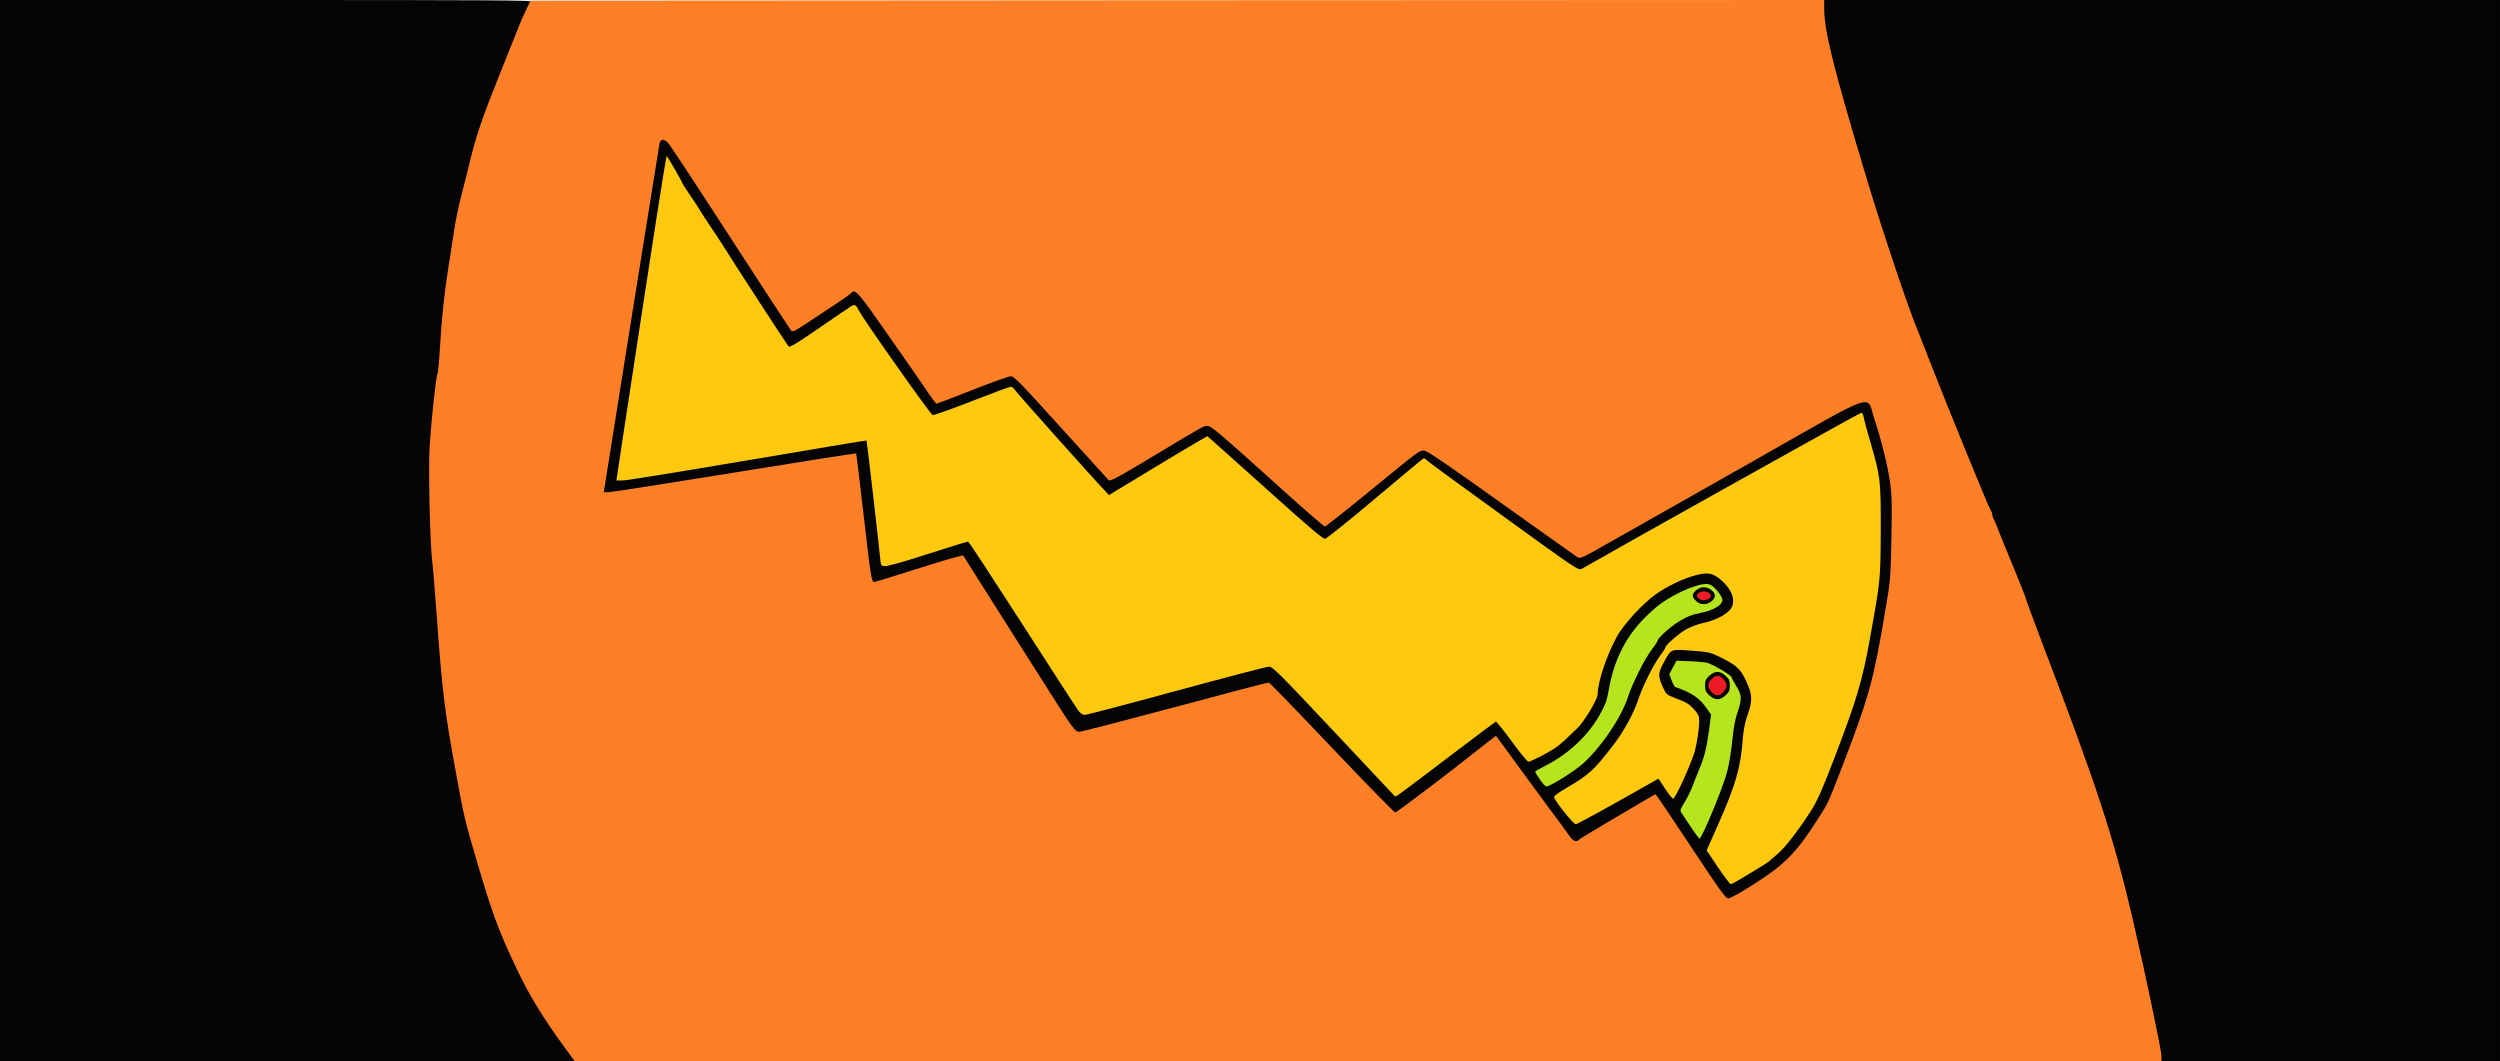 <?xml version="1.0" encoding="utf-8"?>
<!DOCTYPE svg PUBLIC "-//W3C//DTD SVG 20010904//EN" "http://www.w3.org/TR/2001/REC-SVG-20010904/DTD/svg10.dtd">
<svg version="1.0" xmlns="http://www.w3.org/2000/svg" width="1920px" height="815px" viewBox="0 0 1920 815" preserveAspectRatio="xMidYMid meet">
 <g fill="#040404">
  <path d="M0 407.5 l0 -407.5 205.5 0 c167.8 0 205.5 0.2 205.5 1.3 0 0.7 -1.8 5 -4 9.5 -2.2 4.5 -5.1 11 -6.4 14.4 -1.3 3.5 -7.5 19.1 -13.8 34.8 -12.8 31.6 -18.1 47.2 -22.8 66.5 -1.7 7.2 -4.6 18.9 -6.5 26 -1.9 7.2 -4.4 18.9 -5.5 26 -1 7.2 -3.1 20.2 -4.5 29 -3.4 21.7 -5.2 39 -6.6 62.4 -0.6 10.8 -1.5 19.8 -1.9 20.1 -1 0.7 -4.8 36 -6 54.5 -1 16.3 0.3 68.9 2 83.8 0.6 4.9 2.2 24.2 3.5 43 4.1 56.6 6.1 72.7 14.6 118.8 6 33.2 7.1 37.8 15.8 67.2 12.5 42.5 17.3 55.5 32.4 86.9 8.5 17.7 20.3 36.8 34.5 56 4.4 6 7.2 10.7 7.2 12.3 l0 2.5 -221.5 0 -221.5 0 0 -407.5z"/>
  <path d="M1657 812.5 c0 -3.1 -13.8 -68 -21.7 -102 -14.9 -64.3 -27.2 -101.9 -71.3 -217.4 -6 -15.9 -11 -29.4 -11 -30 0 -0.6 -4.3 -11.4 -9.4 -23.9 -5.2 -12.6 -10.5 -25.4 -11.7 -28.6 -1.1 -3.2 -2.7 -7 -3.5 -8.4 -0.8 -1.5 -1.4 -3.4 -1.4 -4.2 0 -0.9 -0.6 -2.5 -1.4 -3.6 -1.5 -2.2 -33.4 -80.1 -46.1 -112.9 -4.3 -11 -8.3 -21.3 -9 -23 -7.4 -17.1 -27.9 -78.3 -41.3 -123 -24.6 -81.9 -31.2 -108.7 -31.2 -127.1 l0 -8.4 261 0 261 0 0 407.5 0 407.5 -131.5 0 -131.5 0 0 -2.5z"/>
  <path d="M1296.2 654 l-25.8 -39 -8 4.8 c-4.3 2.7 -16.6 9.9 -27.2 16.1 -10.5 6.2 -19.5 11.7 -19.8 12.2 -0.3 0.5 -2.7 0.9 -5.4 0.9 -4.5 0 -5.2 -0.3 -7.2 -3.4 -1.3 -1.9 -4.4 -6.2 -7 -9.7 -2.7 -3.5 -11.4 -15.4 -19.4 -26.4 -8.1 -11 -17.8 -24.2 -21.6 -29.3 l-6.8 -9.3 -7.3 5.8 c-3.9 3.2 -7.6 6.1 -8.2 6.5 -0.5 0.5 -13.5 10.5 -28.8 22.3 -26.4 20.4 -28 21.5 -32.1 21.5 l-4.4 0 -46.2 -48.7 c-25.4 -26.9 -46.8 -49.2 -47.4 -49.6 -0.6 -0.5 -31 7.2 -70 17.7 -51.6 14 -70.3 18.6 -74.6 18.6 l-5.7 0 -4.1 -5.7 c-2.2 -3.2 -11.6 -17.7 -20.8 -32.3 -9.2 -14.6 -19.1 -30.1 -21.9 -34.5 -2.8 -4.4 -12.7 -20 -22 -34.7 -9.6 -15.3 -17.4 -26.8 -18.2 -26.8 -0.8 0 -14.8 4.3 -31 9.5 -18.8 6.1 -31.1 9.5 -33.8 9.5 -4.3 0 -4.5 -0.1 -5.3 -3.7 -0.5 -2.1 -3.2 -24 -6.1 -48.7 -2.8 -24.7 -5.3 -45.2 -5.6 -45.4 -0.2 -0.2 -40.9 6.2 -90.3 14.2 -51.7 8.4 -92.8 14.6 -96.7 14.6 l-6.7 0 0.4 -6.2 c0.5 -7.8 41.6 -265.4 42.8 -268.5 0.8 -1.9 1.7 -2.3 5.3 -2.3 3.4 0 4.8 0.6 6.9 2.7 1.4 1.6 22.9 34.3 47.8 72.8 24.9 38.5 45.4 70.1 45.4 70.2 0.1 0.1 3.3 -1.9 7.2 -4.5 3.9 -2.6 12.9 -8.5 20 -13.2 7.1 -4.7 13.4 -9.1 13.9 -9.8 0.7 -0.9 2.9 -1.2 6.4 -1 l5.4 0.3 21.9 31.5 c23.5 33.7 23.8 34.1 31.1 44.9 2.7 3.9 5.3 7.1 5.9 7.1 0.5 0 11.9 -4.3 25.2 -9.5 20.2 -7.9 25.1 -9.5 29.7 -9.5 l5.6 0 8.6 9.3 c4.7 5 20.8 22.7 35.9 39.2 15 16.5 27.5 29.9 27.9 29.8 0.4 -0.1 13.7 -8 29.6 -17.6 41 -24.6 37.3 -22.7 44 -22.7 l5.8 0 41.9 37.9 42 37.9 7.5 -6.1 c4.2 -3.4 18.6 -15.2 32.1 -26.2 31.6 -25.9 29.6 -24.5 36.7 -24.5 l5.8 0 56.7 40.5 c31.2 22.3 57.1 40.5 57.7 40.5 0.6 0 10.3 -5.3 21.6 -11.8 11.3 -6.4 22.4 -12.7 24.8 -14 2.3 -1.3 40.2 -22.8 84.3 -47.8 73.5 -41.7 80.5 -45.4 84.7 -45.4 8.7 0 9.1 0.5 13.6 14.7 12.1 38.5 13.5 49.2 12.7 94 l-0.6 34.2 -4.4 26.3 c-8.8 51.7 -12.4 64.7 -32.9 117.9 -10.7 27.7 -10.7 27.7 -18.4 39.7 -17.7 27.5 -25.6 35.3 -52.6 52.3 -13.1 8.3 -14.4 8.9 -19.4 8.9 l-5.3 0 -25.8 -39z m53.3 8.6 c2.7 -1.7 5.7 -3.8 6.6 -4.6 0.9 -0.8 3.7 -3.2 6.2 -5.3 5.3 -4.3 16.3 -18.6 25.5 -33 5 -7.9 8.3 -15.4 17.6 -39.5 20.3 -53 23.7 -65.6 33.1 -124.5 3.5 -21.7 4.6 -64.3 2.1 -81.9 -1.5 -10.4 -6.3 -29.9 -11.4 -46 l-1.8 -5.8 -105.8 59.5 c-82.8 46.5 -106.6 59.5 -109.3 59.5 -2.9 0 -11.8 -6 -60.8 -41.5 -31.6 -22.8 -57.8 -41.5 -58.4 -41.5 -0.5 0 -16.6 13.3 -35.8 29.5 l-34.8 29.4 -5 0 -5 0.1 -42.9 -38.5 -42.9 -38.4 -2.8 1.5 c-1.6 0.8 -17.7 10.4 -35.9 21.4 -25.5 15.4 -33.8 20 -36.4 20 -3.1 0 -5.5 -2.5 -38.7 -39.3 -19.5 -21.7 -35.9 -40.2 -36.4 -41.1 -0.9 -1.6 -3.6 -0.8 -28.2 8.9 -23.1 9 -28 10.6 -31.9 10.3 l-4.7 -0.3 -26.8 -38.5 c-14.7 -21.1 -27.4 -39.6 -28.1 -41 -0.7 -1.4 -1.3 -2.6 -1.4 -2.8 -0.1 -0.1 -10.3 6.7 -22.8 15.3 -20.4 14.1 -23 15.6 -26.3 15.3 -3.6 -0.3 -3.8 -0.5 -26.7 -35.9 -12.7 -19.5 -24.8 -38.2 -26.8 -41.5 -2 -3.2 -4.6 -7.2 -5.8 -8.9 -4.3 -6.3 -13 -19.6 -13 -19.9 0 -0.2 -2.9 -4.7 -6.5 -9.9 -3.6 -5.2 -6.5 -9.9 -6.5 -10.4 -0.1 -1.3 -8 -13.9 -8 -12.7 0 0.8 -34 225.3 -35.3 233.2 -0.3 1.4 0.1 2.2 1 2.2 0.8 0 42.4 -7 92.6 -15.5 50.1 -8.5 92.5 -15.5 94.2 -15.5 l3.1 0 5.2 44.8 c2.9 24.6 5.2 46.1 5.2 47.8 0 1.7 0.2 3.3 0.5 3.6 0.3 0.3 8.3 -1.9 17.8 -4.9 9.5 -3 22.8 -7.2 29.7 -9.4 6.9 -2.1 14.3 -3.9 16.5 -3.9 l4 0 40.3 62.8 c22.2 34.5 41.5 64.4 43 66.4 1.9 2.7 3.2 3.6 4.5 3.2 1 -0.3 31.4 -8.6 67.5 -18.5 51.5 -14 67 -17.9 71.8 -17.9 l6.1 0 45.9 48.8 45.9 48.8 6.5 -5.1 c3.6 -2.8 20 -15.3 36.6 -27.8 25.8 -19.5 30.5 -22.7 33.5 -22.7 3.4 0 4 0.6 14.5 14.9 l11 14.9 7.2 -3.8 c8.2 -4.3 13.2 -7.8 18.3 -12.9 2 -2 5.6 -5.5 8.1 -7.8 5.4 -5 15.8 -22.2 15.8 -26.1 0.1 -9.6 6.7 -29.4 14.7 -44.2 5.3 -9.6 19.6 -25.2 29.8 -32.5 12.8 -9.1 31.5 -16.5 41.8 -16.5 6.1 0 11.2 2.2 16 6.8 5.9 5.7 7.7 9.9 7.7 18.3 0 6.7 -0.2 7.3 -3.2 10.1 -4.6 4.3 -11.7 7.6 -20 9.3 -7.5 1.6 -15.7 5.7 -21.6 10.9 l-3.5 3.1 15.2 1.1 c14.3 1.1 15.5 1.3 22.4 4.7 13.7 6.8 16.3 9.2 20.7 18.7 3.5 7.6 4 9.4 4 16.2 0 5.8 -0.7 9.6 -2.9 16 -2 6 -3.1 11.9 -4 21.6 -1.9 21.1 -6.1 34.8 -20.4 66.7 l-5.4 12 6 9 c9.1 13.7 7.7 13 16 8.3 4 -2.2 9.4 -5.4 12.2 -7.2z m-38.5 -39.5 c11.1 -25.2 15.2 -39.8 16.5 -59.1 0.4 -6.4 1.6 -12.5 3.6 -18.7 2.6 -7.7 2.8 -9.6 1.8 -11.5 -1.2 -2.2 -1.2 -2.2 -2 -0.2 -1.5 4.2 -5.7 6.4 -12.1 6.4 l-5.9 0 2 2.6 c2.5 3.2 2.6 6.2 0.6 21.2 -1.8 13.7 -3.5 20.7 -7.6 30.3 -1.7 4.1 -4 9.9 -5.1 12.9 -1.1 3 -3.3 7.6 -5 10.3 l-3 4.7 4.8 7 c2.6 3.9 5.1 6.7 5.6 6.2 0.4 -0.4 3 -5.9 5.8 -12.1z m-69.5 -11.6 c19.8 -11.2 30.2 -16.5 32.2 -16.5 2.6 0 3.6 0.9 7 6 l4 6.1 4.1 -8.8 c7.9 -17.1 10.4 -24.5 12.1 -36 1.5 -9.9 1.6 -9.5 -3 -14.6 -3.3 -3.8 -5.6 -5.2 -12.6 -7.9 -8.6 -3.3 -8.6 -3.3 -11.1 -8.8 -1.3 -3 -2.7 -7.2 -3 -9.3 l-0.5 -3.9 -3.7 7.9 c-2 4.4 -4.7 11.1 -5.9 14.9 -3.1 9.7 -11.2 24.4 -18.9 34.4 -15 19.4 -19.6 23.6 -35.4 32.7 l-8.6 5 5.9 7.6 c3.3 4.3 6.5 7.7 7.1 7.7 0.5 0 14.2 -7.4 30.3 -16.5z m-42.1 -18.3 c10.1 -5.8 18.7 -13.9 28.5 -26.6 9.2 -11.8 16.2 -24.4 19.7 -35.2 3.4 -10.3 12.6 -28.5 18 -35.6 2.4 -3.1 4.4 -6.1 4.4 -6.7 0 -2 10.1 -11 17.4 -15.4 5.2 -3.2 9.2 -4.8 12.7 -5.3 l5.1 -0.7 -3 -1.3 c-3.4 -1.4 -5.2 -4.1 -5.2 -7.8 l0 -2.6 -6.2 3.1 c-10 5 -17.9 11.2 -27.3 21.1 -13 14 -21.4 31.6 -25 52.8 -1.4 8.1 -2.4 10.9 -7.2 19.5 -8.5 14.9 -24.3 29.9 -39.8 37.7 -3.3 1.7 -6.2 3.2 -6.4 3.4 -0.2 0.2 0.4 1.5 1.3 2.9 2.1 3.1 2.2 3.1 13 -3.3z m107.1 -67.1 c0 -6.3 0.3 -7.3 2.9 -10 l2.8 -3 -3.8 -1 c-2.2 -0.5 -7 -1.1 -10.9 -1.3 l-6.9 -0.3 -2.2 3.9 c-1.9 3.4 -2 4.2 -0.9 6.9 1 2.4 2.5 3.5 7.6 5.3 4.7 1.7 11.4 5.4 11.4 6.3 0 0.1 0 -3 0 -6.8z m14.9 1.6 c1.6 -2.5 -1.6 -5.6 -3.8 -3.7 -1.9 1.5 -2 3.2 -0.4 4.8 1.5 1.5 2.8 1.1 4.2 -1.1z"/>
 </g>
 <g fill="#ed1c24">
  <path d="M1311.5 534.5 c-1.4 -1.3 -2.5 -3.2 -2.4 -4.2 0 -1.5 0.2 -1.5 0.9 0.3 0.4 1.2 2.1 3.1 3.6 4.3 1.4 1.1 2.1 2.1 1.5 2.1 -0.7 0 -2.3 -1.1 -3.6 -2.5z"/>
  <path d="M1324.4 534.9 c1.5 -1.2 3.2 -3.1 3.6 -4.3 0.7 -1.8 0.9 -1.8 0.9 -0.3 0.1 2 -4.1 6.7 -6 6.7 -0.6 0 0.1 -1 1.5 -2.1z"/>
  <path d="M1314.5 531.5 c-1.4 -1.3 -2.5 -3.6 -2.5 -5 0 -3.1 4.1 -7.5 7 -7.5 2.9 0 7 4.4 7 7.5 0 3.1 -4.1 7.5 -7 7.5 -1.1 0 -3.2 -1.1 -4.5 -2.5z"/>
  <path d="M1309.1 522.7 c-0.1 -2 4.1 -6.7 6 -6.7 0.6 0 -0.1 1 -1.5 2.1 -1.5 1.2 -3.2 3.1 -3.6 4.3 -0.7 1.8 -0.9 1.8 -0.9 0.3z"/>
  <path d="M1328 522.6 c0 -0.8 -1.4 -2.6 -3.1 -4 -1.7 -1.4 -2.5 -2.6 -1.9 -2.6 1.6 0 6 4.7 6 6.5 0 0.8 -0.2 1.5 -0.5 1.5 -0.3 0 -0.5 -0.6 -0.5 -1.4z"/>
  <path d="M1301.6 462.7 c-1.1 -0.8 -1.7 -1.8 -1.5 -2.3 0.2 -0.5 1.4 0.1 2.6 1.4 2.4 2.4 1.7 3 -1.1 0.9z"/>
  <path d="M1314.1 462.1 c1.3 -1.1 2.6 -1.7 2.9 -1.4 0.6 0.6 -3 3.3 -4.3 3.3 -0.5 0 0.1 -0.9 1.4 -1.9z"/>
  <path d="M1304.5 459.6 c-4 -2.9 2 -7.1 7.1 -4.7 2.9 1.3 3.1 3.6 0.5 5.1 -2.7 1.4 -5.4 1.3 -7.6 -0.4z"/>
  <path d="M1300 454.5 c0 -0.8 0.9 -1.9 2.1 -2.5 2.9 -1.6 2.9 -0.9 0.2 1.7 -1.6 1.6 -2.3 1.8 -2.3 0.8z"/>
  <path d="M1314.1 452.9 c-1.3 -1 -1.9 -1.9 -1.4 -1.9 1.3 0 4.9 2.7 4.3 3.3 -0.3 0.3 -1.6 -0.3 -2.9 -1.4z"/>
 </g>
 <g fill="#ff7f27">
  <path d="M432.8 803.3 c-15.4 -21.2 -25.9 -38.2 -34.5 -56.2 -15.1 -31.3 -19.9 -44.3 -32.4 -86.8 -8.7 -29.4 -9.8 -34 -15.8 -67.2 -8.5 -46.2 -10.5 -62.2 -14.6 -119 -1.4 -18.9 -2.9 -38.1 -3.5 -42.5 -1.8 -14.7 -3.1 -71.9 -2 -89.1 1.2 -19.4 5 -54.8 6 -55.5 0.4 -0.3 1.3 -9.3 1.9 -20.1 1.4 -23.4 3.2 -40.7 6.6 -62.4 1.4 -8.8 3.5 -21.8 4.5 -29 1.1 -7.1 3.6 -18.8 5.5 -26 1.9 -7.1 4.8 -18.8 6.5 -26 4.7 -19.3 10 -34.8 22.8 -66.5 6.3 -15.7 12.7 -31.6 14.2 -35.5 1.4 -3.8 4.2 -10.1 6.1 -14 l3.4 -7 496.8 -0.3 496.7 -0.2 0 6.9 c0 16.7 7.3 46 31.2 125.6 13.4 44.7 33.9 105.9 41.3 123 0.7 1.7 4.7 12 9 23 12.7 32.8 44.6 110.7 46.1 112.9 0.8 1.1 1.4 2.7 1.4 3.6 0 0.8 0.6 2.7 1.4 4.2 0.8 1.4 2.4 5.2 3.5 8.4 1.2 3.2 6.5 16 11.7 28.6 5.1 12.5 9.4 23.3 9.4 23.9 0 0.6 5 14.1 11 30 44.1 115.5 56.4 153.1 71.3 217.4 9.4 40.6 21.7 99.2 21.7 103.5 l0 4 -609.3 0 -609.3 0 -8.6 -11.7z m910.9 -122.2 c27 -17 34.9 -24.8 52.6 -52.3 7.7 -12 7.7 -12 18.4 -39.7 20.5 -53.2 24.1 -66.2 32.8 -117.7 4.4 -25.9 4.5 -26.4 5.1 -57.5 0.5 -26.5 0.4 -33.3 -1 -43.3 -1.9 -13.3 -6.6 -32.2 -12.3 -49.6 -6 -18.3 3.8 -21.8 -91.4 32.3 -44.2 25 -82.3 46.6 -84.6 47.9 -2.3 1.3 -14.4 8.1 -26.9 15.2 -20.6 11.8 -22.8 12.8 -24.8 11.6 -1.1 -0.7 -27.3 -19.3 -58.1 -41.3 -39.4 -28.2 -57 -40.2 -59.2 -40.5 -4.1 -0.5 -2.9 -1.4 -42.7 31.2 -18.1 14.8 -33.4 26.9 -34.1 27 -0.7 0 -20.4 -17.2 -43.8 -38.4 -33.2 -30 -43.3 -38.6 -45.7 -38.8 -3.4 -0.4 -1.5 -1.4 -43.9 24.1 -25.5 15.3 -31.6 18.6 -32.6 17.5 -0.7 -0.7 -13.5 -14.8 -28.4 -31.3 -42.6 -47 -44.1 -48.5 -47 -48.5 -1.4 0 -14.6 4.7 -29.3 10.5 -14.7 5.8 -27.1 10.5 -27.5 10.5 -0.5 0 -3.3 -3.7 -6.3 -8.1 -8.6 -12.7 -8.6 -12.7 -31.8 -45.9 -22.3 -32 -24.6 -34.7 -27.6 -30.8 -0.6 0.7 -6.3 4.7 -12.6 8.9 -6.3 4.1 -16.1 10.6 -21.8 14.4 -8.8 5.8 -10.5 6.6 -11.6 5.4 -0.7 -0.8 -21.7 -32.9 -46.6 -71.4 -24.9 -38.5 -46.5 -71.3 -48 -72.9 -3.2 -3.2 -5.6 -3 -6.5 0.6 -0.4 2 -40.8 254.6 -42.2 264.1 l-0.6 3.7 3.8 0 c2 0 45.5 -6.8 96.7 -15.1 51.1 -8.3 93.1 -14.9 93.3 -14.7 0.2 0.2 2.7 20.8 5.6 45.8 5.5 48 6.2 53 8.2 53 0.7 0 16.2 -4.8 34.5 -10.6 20.4 -6.5 33.7 -10.3 34 -9.7 0.4 0.6 8.3 13.1 17.6 27.9 9.3 14.8 19.3 30.5 22.1 34.9 2.8 4.4 12.7 19.9 21.9 34.5 22.8 36.1 24.2 38 27.6 38 1.5 0 34.6 -8.6 73.5 -19 39 -10.5 71.4 -19 72 -18.8 0.7 0.2 22.5 22.7 48.5 50.1 25.9 27.3 47.8 49.7 48.6 49.7 1 0 42.7 -31.6 59.9 -45.4 1.7 -1.3 6.2 -4.9 10.2 -8 l7.2 -5.6 22.5 30.8 c12.4 16.9 24.7 33.6 27.4 37.1 2.6 3.5 5.7 7.8 7 9.7 2.1 3.2 5.4 4.5 6.6 2.5 0.3 -0.5 9.3 -6 19.8 -12.2 10.6 -6.2 23.7 -13.9 29 -17.1 5.4 -3.2 10 -5.8 10.3 -5.8 0.3 0 12.5 18 27 40 22.3 33.7 26.8 40 28.8 40 1.3 0 8.7 -4 16.4 -8.9z"/>
 </g>
 <g fill="#b5e61d">
  <path d="M1299 635.7 c-3 -4.5 -6.3 -9.3 -7.2 -10.8 -1.7 -2.5 -1.7 -2.7 1.8 -8.5 2 -3.2 4.7 -8.6 6 -11.9 1.2 -3.3 3.6 -9.3 5.3 -13.4 4.1 -9.7 5.8 -16.7 7.7 -30.7 l1.5 -11.6 -2.7 -3.9 c-6 -8.8 -12 -12.9 -24.9 -17.3 -0.5 -0.2 -1.8 -2.5 -2.7 -5.1 l-1.8 -4.7 2.8 -5.2 2.7 -5.1 10 0.3 c5.5 0.2 11.6 0.8 13.5 1.2 4.6 1.3 19 9.7 19 11.3 0 0.6 1.6 3.7 3.5 6.7 4.3 6.6 4.4 10 0.9 20.1 -1.8 5 -3 11.9 -4 21.4 -0.7 7.7 -2.5 18.4 -3.8 23.7 -3.1 12.2 -19.5 51.8 -21.4 51.8 -0.4 0 -3.2 -3.7 -6.2 -8.3z m26.2 -101.6 c2.8 -2.5 3.3 -3.6 3.3 -7.6 0 -4 -0.5 -5.1 -3.3 -7.6 -4.2 -3.8 -8.2 -3.8 -12.4 0 -2.8 2.5 -3.3 3.6 -3.3 7.6 0 4 0.5 5.1 3.3 7.6 2 1.8 4.3 2.9 6.2 2.9 1.9 0 4.2 -1.1 6.2 -2.9z"/>
  <path d="M1182.7 598.7 c-2.1 -3 -3.7 -5.6 -3.7 -6 0 -0.4 3.5 -2.4 7.8 -4.6 17.3 -8.7 32.7 -23 41.5 -38.6 4.8 -8.6 5.8 -11.4 7.2 -19.5 3.6 -21.2 12 -38.8 25 -52.8 4.8 -5.1 11.5 -11.2 14.9 -13.6 13.5 -9.6 32.1 -16.9 37.7 -14.7 3.8 1.4 10.1 9.5 9.7 12.3 -0.5 3.8 -7.4 7.7 -16.8 9.5 -6.5 1.3 -10.3 2.8 -15.8 6.1 -7.2 4.3 -17.2 13.3 -17.2 15.3 0 0.6 -2 3.6 -4.4 6.7 -5.4 7.1 -14.6 25.3 -18 35.6 -5.3 16.4 -20.1 38.5 -34.5 51.7 -6.4 5.9 -25.5 17.9 -28.5 17.9 -0.7 0 -2.9 -2.4 -4.9 -5.3z m131.7 -136.8 c1.5 -1.2 2.6 -3 2.6 -4.4 0 -3.2 -4.4 -6.5 -8.7 -6.5 -3.7 0 -8.3 3.6 -8.3 6.5 0 0.9 1.1 2.7 2.5 4 3 3.1 8.2 3.3 11.9 0.4z"/>
 </g>
 <g fill="#ffc90e">
  <path d="M1319.4 666.1 l-8.7 -13 8.7 -19.6 c13.8 -31.1 17.5 -44.2 19.1 -66.5 0.5 -6.4 1.6 -12.2 3.6 -17.8 4 -11.4 3.8 -15.7 -1.1 -26.2 -4.4 -9.5 -7 -11.9 -20.7 -18.7 -6.8 -3.3 -8.1 -3.6 -21.3 -4.6 -16.5 -1.2 -15.4 -1.6 -21.5 9.6 -4.2 7.7 -4.3 9.7 -0.3 18.7 2.5 5.5 2.5 5.5 11.1 8.8 7 2.7 9.3 4.1 12.6 7.9 3.5 3.9 4.1 5.3 4.1 9 0 5.6 -1.8 17.4 -3.4 23.3 -2.8 9.5 -14.3 35.1 -16.5 36.4 -0.5 0.3 -3.2 -3 -6.1 -7.4 l-5.3 -8 -5.1 2.9 c-36.1 20.5 -57.3 32.1 -58.5 32.1 -1.8 -0.1 -16.3 -18.2 -16.5 -20.7 -0.1 -1 3.3 -3.6 9.5 -7.2 17.3 -10.1 21 -13.5 36.1 -33.1 7.8 -10.1 15.8 -24.8 18.9 -34.5 3 -9.5 11.7 -27 16.7 -33.7 2.3 -3 4.2 -5.9 4.2 -6.5 0 -1.8 10.3 -10.8 16.1 -14.1 3.1 -1.7 8.8 -3.8 12.7 -4.7 8.3 -1.7 15.4 -5 20 -9.3 5.8 -5.5 3.8 -14.7 -5.1 -22.9 -6.8 -6.3 -10.8 -7.1 -20.9 -4.4 -9.5 2.6 -21.8 8.5 -30.3 14.6 -10.2 7.3 -24.5 22.9 -29.8 32.5 -8 14.8 -14.6 34.6 -14.7 44.2 0 3.9 -10.4 21.1 -15.7 26.1 -2.5 2.3 -6.4 6 -8.7 8.3 -2.2 2.2 -6.1 5.4 -8.6 7.1 -5.4 3.6 -18.4 10.3 -20.2 10.3 -0.7 0 -6.5 -7 -12.7 -15.5 -6.3 -8.6 -11.9 -15.4 -12.3 -15.3 -0.5 0.2 -16.9 12.5 -36.4 27.3 -19.5 14.9 -36.7 27.8 -38.2 28.7 l-2.7 1.6 -46.9 -49.9 c-42.3 -45 -47.2 -49.9 -50 -49.9 -1.7 0 -33.6 8.3 -70.9 18.5 -37.3 10.2 -69.1 18.5 -70.5 18.5 -1.9 0 -3.5 -1.1 -5.4 -3.8 -1.5 -2 -20.8 -31.9 -43 -66.4 -22.2 -34.5 -40.7 -62.8 -41.3 -62.8 -1 0 -4.9 1.2 -43.8 13.5 -9.8 3.1 -19 5.5 -20.5 5.3 -2.3 -0.3 -2.7 -0.8 -3 -3.8 -0.3 -4.7 -10.4 -92.4 -10.7 -92.7 -0.1 -0.2 -41.2 6.7 -91.3 15.2 -50.1 8.5 -93.3 15.5 -95.9 15.5 l-4.9 0 4.6 -30.7 c25.1 -164.8 33.5 -219.1 34.1 -218.5 1 1 11.9 20.1 11.9 20.8 0 0.3 2.9 4.9 6.5 10.1 3.6 5.2 6.5 9.7 6.5 9.9 0 0.3 8 12.6 13 19.9 1.2 1.7 3.3 5 4.9 7.5 8.5 13.7 49.5 76.7 50.6 77.9 1.1 1.1 5.1 -1.3 24 -14.3 12.5 -8.6 23.6 -16.1 24.6 -16.7 2.4 -1.3 3.5 -0.6 5.4 3.4 2.9 6.1 55.2 80.2 56.8 80.5 0.9 0.2 14.4 -4.6 30 -10.7 15.6 -6.1 29.1 -11.1 30 -11.1 0.9 0 2.4 1.2 3.4 2.8 1.6 2.4 60.5 68.5 68.8 77 l3.2 3.4 30.9 -18.7 c17 -10.3 34 -20.5 37.8 -22.6 l6.8 -3.9 6.2 5.4 c3.3 3 23.2 20.7 44.1 39.5 28.3 25.4 38.6 34.1 40.2 33.9 1.1 -0.2 18.4 -14 38.3 -30.8 19.9 -16.8 36.6 -30.7 37.2 -30.9 0.6 -0.2 1.6 0.3 2.2 1.1 0.6 0.8 27.1 20.2 59 43.2 57.4 41.6 57.9 41.9 60.5 40.4 30.9 -17.8 213.5 -119.8 214.5 -119.8 0.8 0 1.6 1.4 1.9 3.3 0.2 1.7 2.5 10.4 5.1 19.1 7.8 26.7 8.1 29.3 8 68.6 -0.2 37.6 -0.2 37.6 -8.4 83 -5.9 32.5 -10.1 46.5 -27.6 92.2 -9.3 24.1 -12.6 31.6 -17.6 39.5 -9.2 14.4 -20.2 28.7 -25.5 33 -2.5 2.1 -5.4 4.6 -6.4 5.5 -1 1 -6 4.2 -11.1 7.2 -5.1 3 -11.2 6.6 -13.4 8 -2.3 1.4 -4.6 2.6 -5.2 2.6 -0.6 0 -5 -5.8 -9.8 -12.9z"/>
 </g>
</svg>